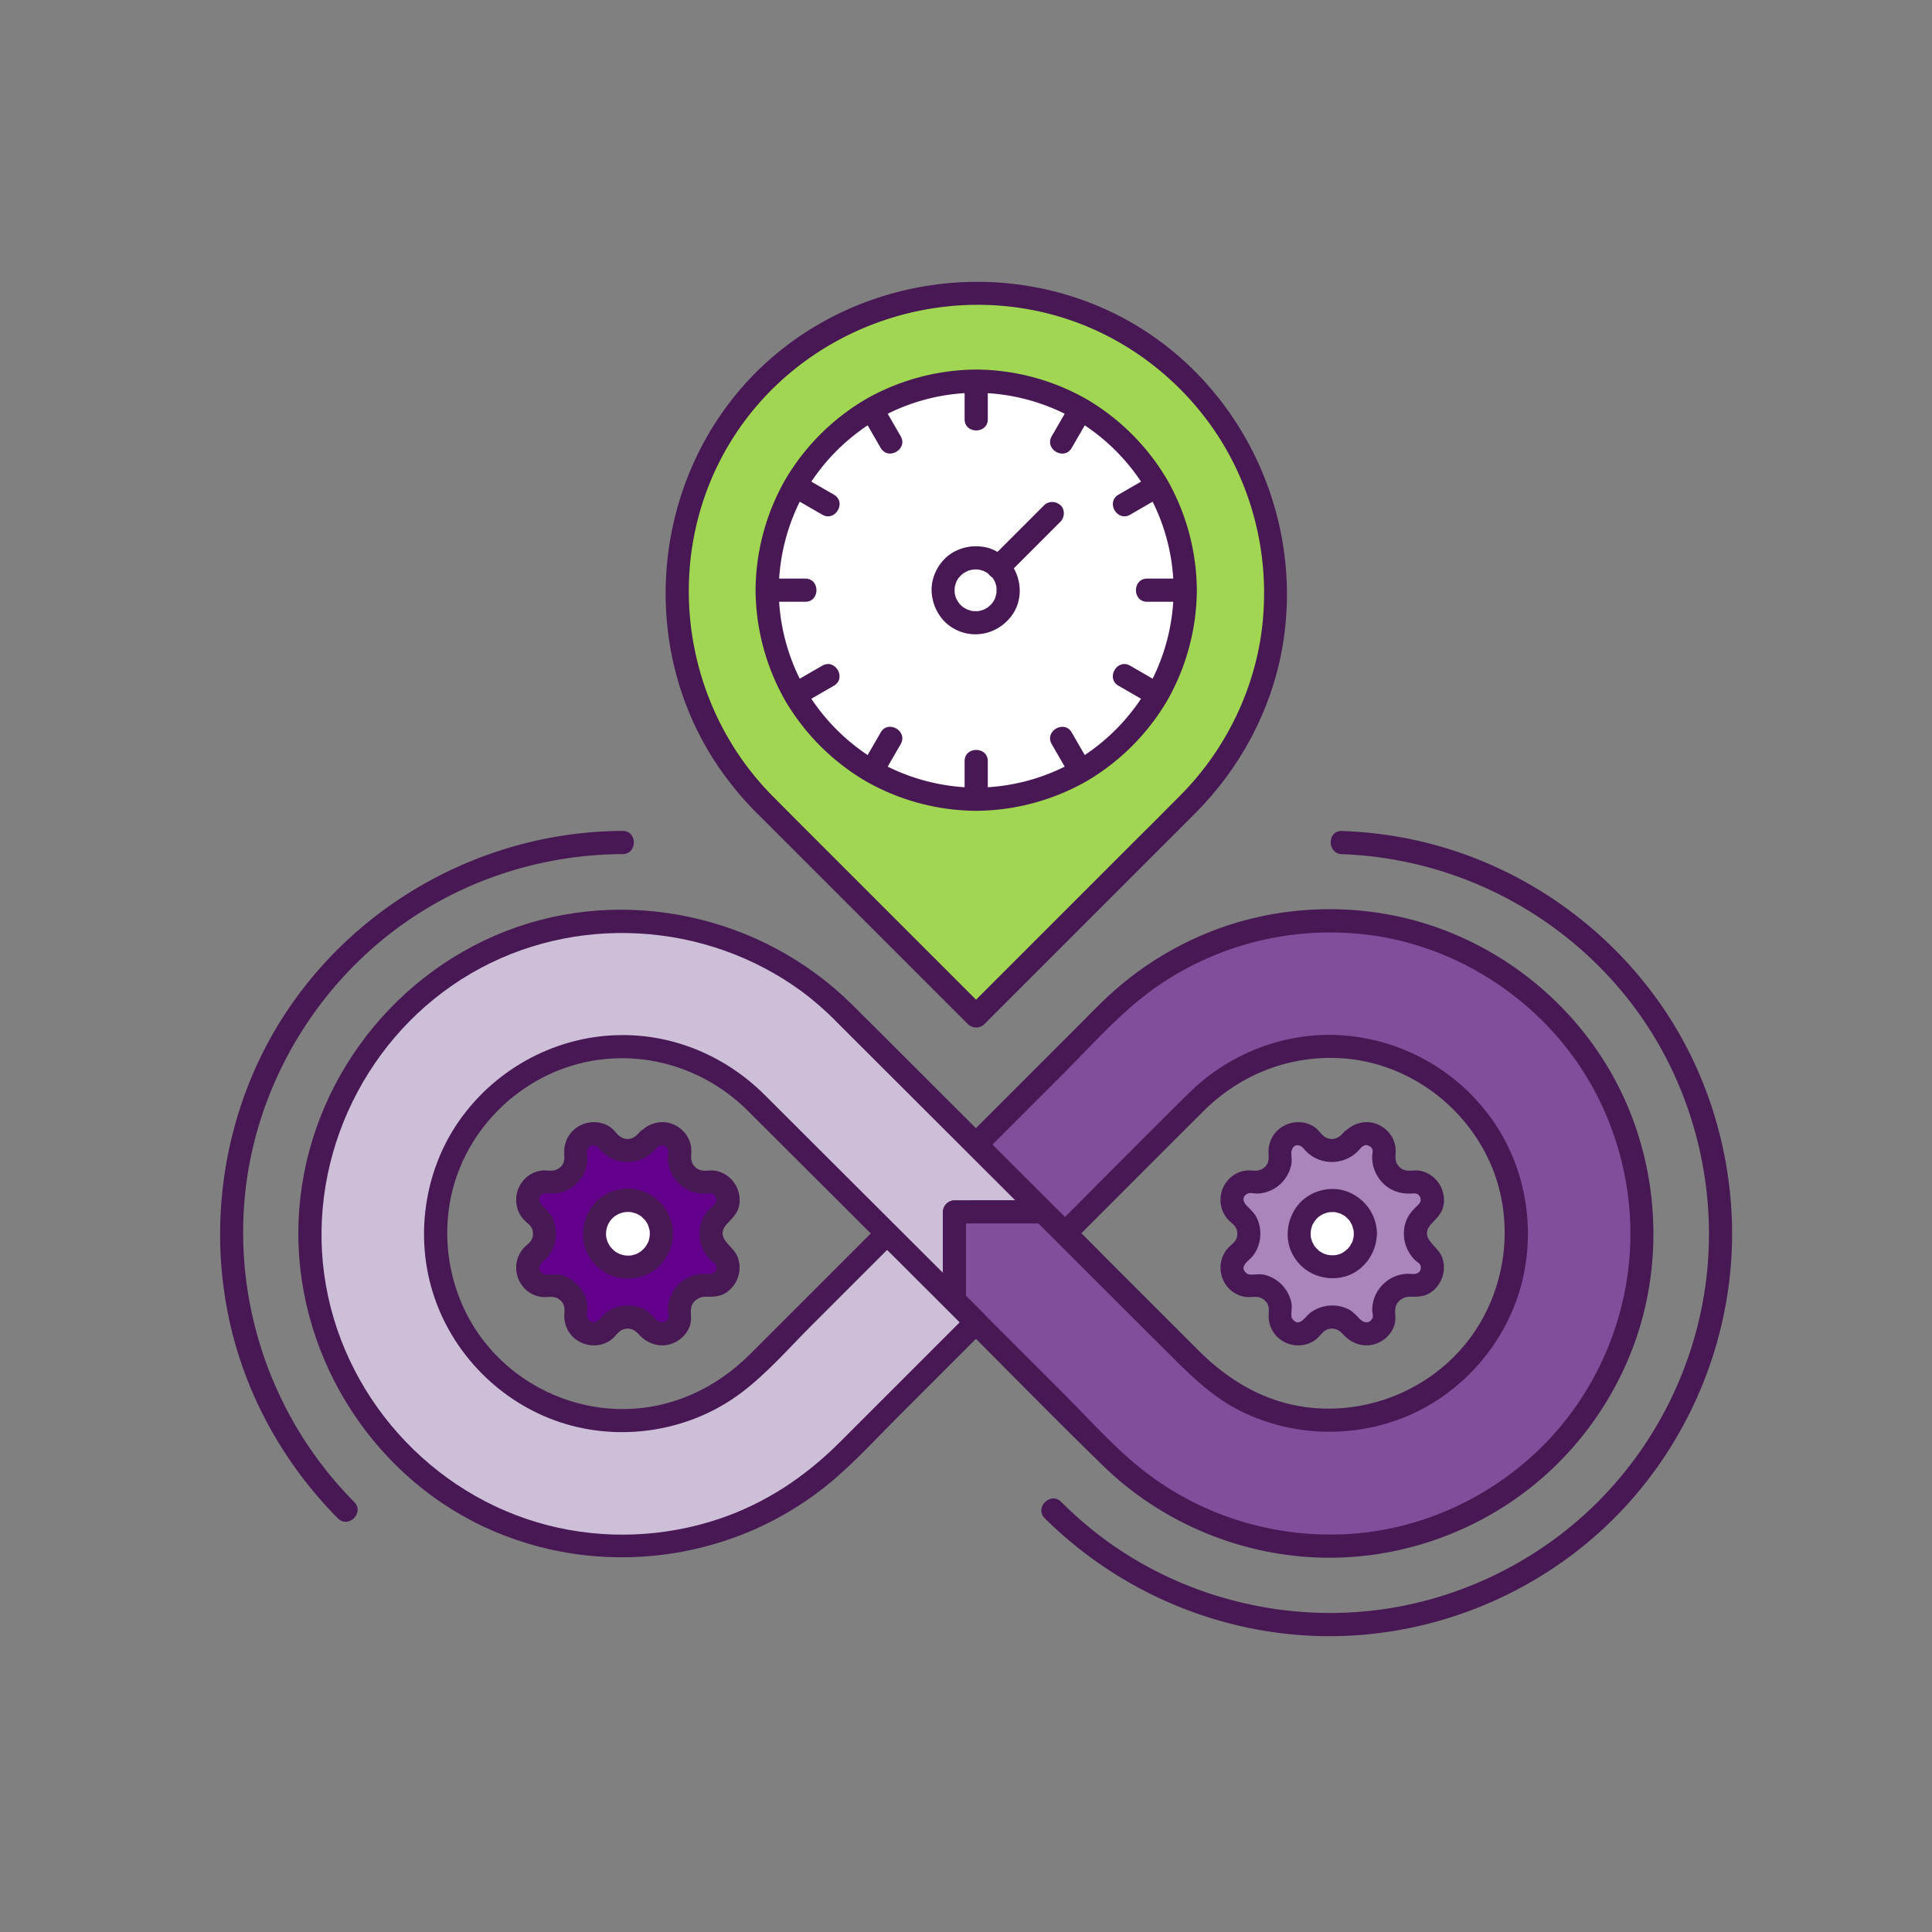 <svg xmlns="http://www.w3.org/2000/svg" viewBox="0 0 250 250" style="enable-background:new 0 0 250 250" xml:space="preserve"><rect x="0" y="0" width="250" height="250" fill="#808080" stroke="none"/><style>.st2{fill:#471854}.st3{fill:#fff}</style><g id="tt"><path d="M98.9 104.06c-15.14-15.14-15.14-39.68 0-54.82s39.68-15.14 54.82 0 15.14 39.68 0 54.82l-27.41 27.41-27.41-27.41z" style="fill:#a0d651"/><path class="st2" d="M99.96 103c-12.03-12.15-14.37-31.36-5.35-45.95 9.06-14.66 27.49-21.18 43.78-15.66 8.1 2.74 15.13 8.39 19.63 15.66 4.34 7.02 6.19 15.33 5.36 23.53-.85 8.38-4.68 16.31-10.59 22.29-2.08 2.11-4.19 4.19-6.29 6.29l-20.79 20.79-.47.47h2.12l-24.05-24.05c-1.11-1.12-2.23-2.24-3.35-3.37-1.37-1.37-3.49.75-2.12 2.12l24.05 24.05 3.36 3.36c.57.57 1.55.57 2.12 0l19.62-19.62c2.58-2.58 5.16-5.15 7.73-7.73 5.77-5.81 9.77-13.25 11.2-21.32 3.17-17.86-6.21-36.28-22.83-43.82-16.41-7.44-36.35-3-47.83 10.97-11.39 13.88-12.28 34.33-1.76 48.98 1.31 1.83 2.76 3.54 4.34 5.14 1.36 1.37 3.48-.75 2.12-2.13z"/><path class="st3" d="M148.44 76.37h4.93c0-4.93-1.32-9.55-3.63-13.53l-4.26 2.46 4.26-2.46c-2.38-4.11-5.8-7.53-9.9-9.9l-2.46 4.26 2.46-4.26c-3.98-2.3-8.6-3.63-13.53-3.63v4.93-4.93c-4.93 0-9.55 1.32-13.53 3.63l2.46 4.26-2.46-4.26c-4.11 2.38-7.53 5.8-9.9 9.9l4.26 2.46-4.26-2.46c-2.3 3.98-3.63 8.6-3.63 13.53h4.93-4.93c0 4.93 1.32 9.55 3.63 13.53l4.26-2.46-4.26 2.46c2.38 4.11 5.8 7.53 9.9 9.9l2.46-4.26-2.46 4.26c3.98 2.3 8.6 3.63 13.53 3.63V98.5v4.93c4.93 0 9.55-1.32 13.53-3.63l-2.46-4.26 2.46 4.26c4.11-2.38 7.53-5.8 9.9-9.9l-4.26-2.46 4.26 2.46c2.3-3.98 3.63-8.6 3.63-13.53h-4.93z"/><path class="st2" d="M148.44 77.87h4.93c.81 0 1.51-.69 1.5-1.5a29.3 29.3 0 0 0-3.83-14.28c-.4-.71-1.36-.94-2.05-.54l-4.26 2.46c-1.67.97-.16 3.56 1.51 2.59l4.26-2.46c.7-.4.95-1.36.54-2.05-2.54-4.32-6.12-7.9-10.44-10.44-.7-.41-1.65-.16-2.05.54l-2.46 4.26c-.97 1.68 1.62 3.19 2.59 1.51l2.46-4.26c.4-.7.17-1.65-.54-2.05a29.22 29.22 0 0 0-14.28-3.83c-.81-.01-1.5.69-1.5 1.5v4.93c0 1.93 3 1.93 3 0v-4.93c0-.81-.69-1.51-1.5-1.5a29.3 29.3 0 0 0-14.28 3.83c-.71.4-.94 1.36-.54 2.05l2.46 4.26c.97 1.67 3.56.16 2.59-1.51l-2.46-4.26c-.4-.7-1.36-.95-2.05-.54-4.32 2.54-7.9 6.12-10.44 10.44-.41.7-.16 1.65.54 2.05l4.26 2.46c1.68.97 3.19-1.62 1.51-2.59l-4.26-2.46c-.7-.4-1.65-.17-2.05.54a29.22 29.22 0 0 0-3.83 14.28c-.01.81.69 1.5 1.5 1.5h4.93c1.93 0 1.93-3 0-3h-4.93c-.81 0-1.51.69-1.5 1.5a29.3 29.3 0 0 0 3.83 14.28c.4.71 1.36.94 2.05.54l4.26-2.46c1.67-.97.16-3.56-1.51-2.59l-4.26 2.46c-.7.4-.95 1.36-.54 2.05 2.54 4.32 6.12 7.9 10.44 10.44.7.41 1.65.16 2.05-.54l2.46-4.26c.97-1.68-1.62-3.19-2.59-1.51l-2.46 4.26c-.4.7-.17 1.65.54 2.05a29.22 29.22 0 0 0 14.28 3.83c.81.01 1.5-.69 1.5-1.5v-4.93c0-1.93-3-1.93-3 0v4.93c0 .81.69 1.51 1.5 1.5a29.3 29.3 0 0 0 14.28-3.83c.71-.4.94-1.36.54-2.05l-2.46-4.26c-.97-1.67-3.56-.16-2.59 1.51l2.46 4.26c.4.7 1.36.95 2.05.54 4.32-2.54 7.9-6.12 10.44-10.44.41-.7.16-1.65-.54-2.05l-4.26-2.46c-1.68-.97-3.19 1.62-1.51 2.59l4.26 2.46c.7.4 1.65.17 2.05-.54a29.22 29.22 0 0 0 3.83-14.28c.01-.81-.69-1.5-1.5-1.5h-4.93c-1.93 0-1.93 3 0 3h4.93l-1.5-1.5a26.14 26.14 0 0 1-3.42 12.77l2.05-.54-4.26-2.46c-1.68-.97-3.19 1.62-1.51 2.59l4.26 2.46-.54-2.05a26.236 26.236 0 0 1-9.36 9.36l2.05.54-2.46-4.26c-.97-1.67-3.56-.16-2.59 1.51l2.46 4.26.54-2.05a26.003 26.003 0 0 1-12.77 3.42l1.5 1.5v-4.93c0-1.93-3-1.93-3 0v4.93l1.5-1.5a26.14 26.14 0 0 1-12.77-3.42l.54 2.05 2.46-4.26c.97-1.68-1.62-3.19-2.59-1.51l-2.46 4.26 2.05-.54a26.236 26.236 0 0 1-9.36-9.36l-.54 2.05 4.26-2.46c1.67-.97.16-3.56-1.51-2.59l-4.26 2.46 2.05.54a26.003 26.003 0 0 1-3.42-12.77l-1.5 1.5h4.93c1.93 0 1.93-3 0-3h-4.93l1.5 1.5a26.14 26.14 0 0 1 3.42-12.77l-2.05.54 4.26 2.46c1.68.97 3.19-1.62 1.51-2.59l-4.26-2.46.54 2.05c2.29-3.89 5.47-7.07 9.36-9.36l-2.05-.54 2.46 4.26c.97 1.67 3.56.16 2.59-1.51l-2.46-4.26-.54 2.05c3.93-2.23 8.25-3.39 12.77-3.42l-1.5-1.5v4.93c0 1.93 3 1.93 3 0v-4.93l-1.5 1.5c4.51.04 8.84 1.19 12.77 3.42l-.54-2.05-2.46 4.26c-.97 1.68 1.62 3.19 2.59 1.51l2.46-4.26-2.05.54c3.89 2.29 7.07 5.47 9.36 9.36l.54-2.05-4.26 2.46c-1.67.97-.16 3.56 1.51 2.59l4.26-2.46-2.05-.54c2.23 3.93 3.39 8.25 3.42 12.77l1.5-1.5h-4.93c-1.93 0-1.93 3 0 3zM45.84 194.36c-10.24-10.32-15.46-24.7-14.19-39.19 1.33-15.08 9.9-28.99 22.69-37.07 7.84-4.95 16.96-7.54 26.23-7.58 1.93-.01 1.93-3.01 0-3-17.42.07-33.88 8.9-43.52 23.43-8.39 12.65-10.75 28.81-6.49 43.36 2.45 8.36 7.03 15.98 13.16 22.16 1.36 1.38 3.48-.74 2.12-2.11zm127.8-83.83c14.02.5 27.23 6.98 36.22 17.75 7.75 9.27 11.73 21.35 11.24 33.4-.5 12.24-5.68 24-14.34 32.66-8.62 8.62-20.31 13.8-32.49 14.33-12.04.53-24.13-3.41-33.43-11.12-1.23-1.02-2.4-2.09-3.53-3.21-1.37-1.36-3.49.76-2.12 2.12 9.23 9.16 21.61 14.64 34.61 15.21 12.87.57 25.64-3.78 35.55-12 10.08-8.36 16.65-20.4 18.35-33.37 1.65-12.64-1.48-25.78-8.75-36.25-8.34-12.01-21.47-20.13-35.97-22.07-1.77-.24-3.55-.39-5.34-.45-1.93-.07-1.93 2.93 0 3z"/><path d="M123.5 168.3v-11.49h11.49l19.93 19.91c9.45 9.45 24.77 9.45 34.22 0s9.45-24.77 0-34.22-24.77-9.45-34.22 0l-17.12 17.12-11.51-11.49L143.42 131c15.8-15.8 41.42-15.8 57.22 0 15.8 15.8 15.8 41.42 0 57.22-15.8 15.8-41.42 15.8-57.22 0L123.5 168.3z" style="fill:#804e9a"/><path class="st2" d="M125 168.3v-11.49l-1.5 1.5h11.49c-.35-.15-.71-.29-1.06-.44 5.67 5.66 11.34 11.33 17.01 16.99 2.98 2.97 5.87 5.91 9.72 7.79 6.77 3.3 14.72 3.49 21.63.51 7.05-3.05 12.49-9.33 14.52-16.74 1.97-7.21.68-15.21-3.6-21.36A25.984 25.984 0 0 0 174.07 134c-7.47-.63-14.9 2.19-20.22 7.44-5.55 5.48-11.03 11.03-16.55 16.55l-.57.57h2.12c-3.84-3.83-7.67-7.66-11.51-11.49v2.12l10.14-10.14c3.86-3.86 7.62-8.16 12.11-11.31 7.81-5.47 17.41-7.89 26.88-6.84 9.64 1.06 18.61 5.9 24.98 13.18 6.3 7.2 9.68 16.67 9.52 26.22-.16 9.66-3.99 19.06-10.63 26.07-6.64 7-15.77 11.41-25.41 12.1-9.5.68-19.08-2.12-26.65-7.94-3.93-3.02-7.33-6.88-10.83-10.38L125.3 168l-.76-.76c-1.37-1.37-3.49.75-2.12 2.12 6.77 6.77 13.46 13.63 20.32 20.31 7.26 7.06 16.94 11.28 27.04 11.84 10.07.55 20.13-2.65 28.07-8.85 7.98-6.23 13.57-15.34 15.4-25.31 1.81-9.84.09-20.18-4.95-28.84-5.14-8.83-13.49-15.58-23.19-18.78-9.43-3.11-19.95-2.72-29.12 1.09a42.411 42.411 0 0 0-12.85 8.33c-1.3 1.23-2.54 2.52-3.81 3.79l-13.15 13.15-.96.96c-.57.57-.57 1.55 0 2.12 3.84 3.83 7.67 7.66 11.51 11.49.57.57 1.55.57 2.12 0 5.63-5.63 11.25-11.27 16.89-16.89 4.9-4.89 11.57-7.41 18.49-6.78 8.01.74 15.12 5.94 18.47 13.21 3.27 7.11 2.47 15.66-1.89 22.12-4.49 6.65-12.35 10.42-20.33 9.91-6.03-.38-11.15-3.24-15.35-7.44-3.28-3.27-6.55-6.55-9.83-9.82-2.98-2.97-5.91-5.99-8.93-8.92-.97-.94-2.05-.77-3.33-.77h-9.55c-.81 0-1.5.69-1.5 1.5v11.49c.01 1.96 3.01 1.96 3.01.03z"/><path d="M109.17 131.03c-15.8-15.8-41.42-15.8-57.22 0-15.8 15.8-15.8 41.42 0 57.22 15.8 15.8 41.42 15.8 57.22 0l17.13-17.13-11.51-11.49-17.12 17.12c-9.45 9.45-24.77 9.45-34.22 0s-9.45-24.77 0-34.22 24.77-9.45 34.22 0l25.83 25.77v-11.49h11.49l-25.82-25.78z" style="fill:#cebfd9"/><path class="st2" d="M110.23 129.97c-11.63-11.53-29.39-15.45-44.73-9.5-15.52 6.03-26.25 20.97-26.87 37.62-.62 16.53 8.95 32.41 23.95 39.46 14.84 6.97 32.72 4.62 45.22-6.01 3.09-2.63 5.86-5.68 8.73-8.54l10.19-10.19.64-.64c.57-.57.57-1.55 0-2.12-3.84-3.83-7.67-7.66-11.51-11.49-.57-.57-1.55-.57-2.12 0l-16.65 16.65c-4.44 4.44-10.18 7.12-16.52 7.12-7.7 0-15.06-4.02-19.18-10.55-4.03-6.38-4.67-14.65-1.5-21.53 3.25-7.07 10.04-12.17 17.79-13.14 7.01-.88 13.98 1.58 18.99 6.52 2.12 2.1 4.22 4.21 6.34 6.32 6.35 6.34 12.7 12.67 19.05 19.01l.39.39c.92.92 2.56.24 2.56-1.06V156.8l-1.5 1.5h11.49c1.3 0 1.98-1.64 1.06-2.56l-22.64-22.61c-1.06-1.05-2.12-2.11-3.18-3.16-1.37-1.37-3.49.75-2.12 2.12l22.64 22.61c1.06 1.06 2.12 2.12 3.18 3.17.35-.85.71-1.71 1.06-2.56H123.5c-.81 0-1.5.69-1.5 1.5v11.49c.85-.35 1.71-.71 2.56-1.06-6-5.99-12-11.98-18.01-17.97-2.54-2.54-5.08-5.08-7.63-7.62-4.93-4.9-11.55-7.77-18.53-7.71-8.31.06-16.12 4.23-20.91 11-4.66 6.59-5.87 15.36-3.25 22.99 2.68 7.81 9.1 14 17.02 16.35 7.71 2.28 16.31.76 22.72-4.09 3.28-2.48 6.08-5.7 8.97-8.6l10.27-10.27.64-.64h-2.12c3.84 3.83 7.67 7.66 11.51 11.49v-2.12l-16.62 16.62c-4.42 4.42-9.63 7.89-15.59 9.88-7.11 2.38-14.84 2.69-22.1.83-15.21-3.88-26.86-16.95-28.98-32.5-2.11-15.48 5.55-31.08 19.04-38.94 13.31-7.76 30.34-6.75 42.74 2.34 1.56 1.15 3.02 2.44 4.39 3.8 1.37 1.37 3.49-.75 2.11-2.11z"/><path d="M174.95 147.6c1.44-1.89 4.46-.64 4.14 1.72a3.21 3.21 0 0 0 3.62 3.62c2.36-.32 3.61 2.7 1.72 4.14a3.219 3.219 0 0 0 0 5.12c1.89 1.44.64 4.46-1.72 4.14a3.21 3.21 0 0 0-3.62 3.62c.32 2.36-2.7 3.61-4.14 1.72a3.219 3.219 0 0 0-5.12 0c-1.44 1.89-4.46.64-4.14-1.72a3.21 3.21 0 0 0-3.62-3.62c-2.36.32-3.61-2.7-1.72-4.14a3.219 3.219 0 0 0 0-5.12c-1.89-1.44-.64-4.46 1.72-4.14a3.21 3.21 0 0 0 3.62-3.62c-.32-2.36 2.7-3.61 4.14-1.72a3.219 3.219 0 0 0 5.12 0z" style="fill:#a985ba"/><path class="st2" d="M176.25 148.36c-.1.14.24-.15.4-.17.17-.03.34.01.49.08.69.32.43.87.42 1.38-.04 1.76.97 3.49 2.54 4.29.82.42 1.69.55 2.6.5.32-.02.86-.1 1.09.54.16.46-.14.79-.28.93-.7.66-1.28 1.27-1.6 2.21-.59 1.72-.1 3.69 1.21 4.95.36.34.75.42.73 1.01-.02.52-.42.73-.86.79.31-.04-.24-.02-.29-.02-.22-.01-.43-.03-.65-.02-.44.02-.9.11-1.31.25-.94.33-1.76.95-2.33 1.77-.51.72-.8 1.59-.84 2.47-.04.7.28 1.02-.15 1.51-.31.35-.74.33-1.11.13-.39-.21-1.06-1.16-1.77-1.52a4.77 4.77 0 0 0-4.97.42c-.7.52-1.45 2-2.35.79-.27-.37.03-1.33-.11-2.05-.18-.9-.64-1.75-1.29-2.4-.61-.61-1.4-1.06-2.25-1.25-.75-.17-1.82.14-2.2-.14-1.21-.89.27-1.65.79-2.35 1.07-1.43 1.22-3.37.42-4.97-.32-.64-1.2-1.36-1.41-1.65-.27-.37-.41-.8-.02-1.19.51-.5 1.07-.13 1.86-.22 1-.11 1.95-.54 2.69-1.23a4.72 4.72 0 0 0 1.39-2.51c.12-.62-.02-1.16.01-1.77-.01.23.1-.3.19-.41.36-.46.86-.36 1.25-.06-.01-.01-.68-.73.19.22.18.19.34.38.54.55.37.32.75.56 1.2.75 1.92.83 4.16.3 5.51-1.3 1.23-1.47-.88-3.6-2.12-2.12-.51.6-1.14 1-1.95.77-.94-.27-1.09-1.05-1.95-1.57-1.59-.96-3.69-.61-4.9.79-.6.69-.92 1.59-.91 2.5.01.77.17 1.59-.74 2.17-.8.51-1.39.13-2.32.28-.98.16-1.82.69-2.41 1.49-1.11 1.5-.98 3.67.38 4.98.5.49 1.05.78 1.05 1.69-.01 1.01-.7 1.28-1.24 1.89-1.28 1.44-1.22 3.66.05 5.08.57.64 1.34 1.05 2.18 1.19.95.15 1.7-.27 2.5.41.74.63.57 1.3.56 2.04-.02.98.38 1.99 1.07 2.69 1.31 1.32 3.45 1.54 4.96.44.72-.52.88-1.17 1.74-1.41.9-.25 1.53.31 1.95.77 1.3 1.4 3.31 1.8 4.98.74.73-.46 1.33-1.21 1.58-2.04.3-.99-.1-1.74.24-2.57.29-.71 1.14-1.08 1.63-1.08 1.08-.01 1.94.06 2.89-.6 1.5-1.05 2.09-3.14 1.27-4.8-.65-1.31-2.78-2.24-1.33-3.94.5-.58 1.33-1.25 1.6-2.27.26-1.01.05-2.14-.51-3.01a3.819 3.819 0 0 0-2.42-1.67c-1-.21-1.79.29-2.63-.43-.94-.8-.46-1.68-.62-2.72-.16-.98-.7-1.82-1.49-2.41-1.79-1.32-4.1-.8-5.4.9-.49.65-.1 1.67.54 2.05.75.45 1.55.1 2.04-.54z"/><circle class="st3" cx="172.39" cy="159.64" r="4.29"/><path class="st2" d="M175.18 159.64c0 .12-.01.24-.01.36-.01.28 0 0 .01-.05-.04.19-.08.38-.13.56-.03.11-.07.22-.11.32.02-.05.14-.28.01-.05-.11.2-.22.39-.34.58-.19.28.16-.11-.01 0-.07.05-.13.14-.19.21-.07.07-.51.44-.2.21-.15.11-.31.21-.47.31-.07.04-.13.07-.2.11-.25.14.25-.07-.11.05-.18.06-.36.12-.55.15-.09.02-.36.04 0 .01-.1.01-.2.02-.3.02-.2.01-.4-.01-.6-.02-.23-.01.36.08-.01 0-.11-.03-.22-.05-.34-.08-.11-.03-.22-.07-.33-.11-.09-.03-.22-.13.04.02-.16-.09-.33-.17-.49-.27-.08-.05-.15-.11-.23-.16-.18-.11.25.24 0-.01-.16-.16-.31-.32-.47-.48.21.21.08.12.03.04-.06-.09-.13-.18-.18-.28-.06-.09-.29-.61-.15-.25-.07-.18-.13-.36-.18-.54-.02-.07-.03-.15-.05-.23-.07-.3.01.28-.01-.12-.01-.18-.01-.36 0-.54 0-.09.08-.45 0-.07.02-.08.03-.15.04-.23.04-.19.1-.37.16-.55.11-.35-.16.26.03-.06.06-.1.1-.2.16-.3.05-.09.4-.52.15-.24.13-.14.25-.28.38-.4.01-.01.28-.26.1-.1-.17.16.1-.07.12-.08.19-.13.39-.23.59-.33-.05.02-.3.11-.04.02.11-.04.22-.07.33-.11l.22-.06c.02 0 .39-.07.14-.03-.25.04.13-.01.15-.01.1-.01.2-.01.3-.01.1 0 .2.01.3.01.34.01-.24-.07.07.01.22.06.44.11.66.19.33.11-.16-.12.01 0 .1.08.24.12.35.19.06.04.13.08.19.12.06.04.12.08.18.13-.16-.12-.17-.13-.04-.02l.39.39c.26.26-.16-.26.04.05.06.09.13.18.18.28.06.1.11.2.16.3.15.26-.07-.26.03.06.07.22.13.44.19.66.02.08.02.28 0-.05.01.16.03.32.03.48.01.78.68 1.54 1.5 1.5.8-.04 1.51-.66 1.5-1.5-.03-2.46-1.56-4.58-3.85-5.45-2.17-.82-4.85-.11-6.33 1.69-1.55 1.89-1.86 4.58-.59 6.71s3.73 3.15 6.14 2.71c2.69-.48 4.59-3 4.62-5.66.01-.78-.7-1.54-1.5-1.5-.81.03-1.48.65-1.49 1.5z"/><path d="M83.81 147.6c1.44-1.89 4.46-.64 4.14 1.72a3.21 3.21 0 0 0 3.62 3.62c2.36-.32 3.61 2.7 1.72 4.14a3.219 3.219 0 0 0 0 5.12c1.89 1.44.64 4.46-1.72 4.14a3.21 3.21 0 0 0-3.62 3.62c.32 2.36-2.7 3.61-4.14 1.72a3.219 3.219 0 0 0-5.12 0c-1.44 1.89-4.46.64-4.14-1.72a3.21 3.21 0 0 0-3.62-3.62c-2.36.32-3.61-2.7-1.72-4.14a3.219 3.219 0 0 0 0-5.12c-1.89-1.44-.64-4.46 1.72-4.14a3.21 3.21 0 0 0 3.62-3.62c-.32-2.36 2.7-3.61 4.14-1.72 1.29 1.69 3.84 1.69 5.12 0z" style="fill:#63008b"/><path class="st2" d="M85.11 148.36c-.1.14.24-.15.4-.17.17-.03.34.01.49.08.69.32.43.87.42 1.38-.04 1.76.97 3.49 2.54 4.29.82.42 1.69.55 2.6.5.32-.02.86-.1 1.09.54.16.46-.14.79-.28.93-.7.66-1.28 1.27-1.6 2.21-.59 1.72-.1 3.69 1.21 4.95.36.34.75.42.73 1.01-.02.52-.42.73-.86.79.31-.04-.24-.02-.29-.02-.22-.01-.43-.03-.65-.02-.44.02-.9.11-1.31.25-.94.33-1.76.95-2.33 1.77-.51.72-.8 1.59-.84 2.47-.04.7.28 1.02-.15 1.51-.31.35-.74.33-1.11.13-.39-.21-1.06-1.16-1.77-1.52a4.77 4.77 0 0 0-4.97.42c-.7.52-1.45 2-2.35.79-.27-.37.03-1.33-.11-2.05-.18-.9-.64-1.75-1.29-2.4-.61-.61-1.4-1.06-2.25-1.25-.75-.17-1.82.14-2.2-.14-1.21-.89.27-1.65.79-2.35 1.07-1.43 1.22-3.37.42-4.97-.32-.64-1.2-1.36-1.41-1.65-.27-.37-.41-.8-.02-1.19.51-.5 1.07-.13 1.86-.22 1-.11 1.95-.54 2.69-1.23a4.72 4.72 0 0 0 1.39-2.51c.12-.62-.02-1.16.01-1.77-.01.23.1-.3.19-.41.36-.46.86-.36 1.25-.06-.01-.01-.68-.73.19.22.18.19.34.38.54.55.37.32.75.56 1.2.75 1.92.83 4.16.3 5.51-1.3 1.23-1.47-.88-3.6-2.12-2.12-.51.6-1.14 1-1.95.77-.94-.27-1.09-1.05-1.95-1.57-1.59-.96-3.69-.61-4.9.79-.6.69-.92 1.59-.91 2.5.01.77.17 1.59-.74 2.17-.8.51-1.39.13-2.32.28-.98.16-1.82.69-2.41 1.49-1.11 1.5-.98 3.67.38 4.98.5.49 1.05.78 1.05 1.69-.01 1.01-.7 1.28-1.24 1.89-1.28 1.44-1.22 3.66.05 5.08.57.64 1.34 1.05 2.18 1.19.95.15 1.7-.27 2.5.41.74.63.57 1.3.56 2.04-.02.98.38 1.99 1.07 2.69 1.31 1.32 3.45 1.54 4.96.44.72-.52.88-1.17 1.74-1.41.9-.25 1.53.31 1.95.77 1.3 1.4 3.31 1.8 4.98.74.73-.46 1.33-1.21 1.58-2.04.3-.99-.1-1.74.24-2.57.29-.71 1.14-1.08 1.63-1.08 1.08-.01 1.94.06 2.89-.6 1.5-1.05 2.09-3.14 1.27-4.8-.65-1.31-2.78-2.24-1.33-3.94.5-.58 1.33-1.25 1.6-2.27.26-1.01.05-2.14-.51-3.01a3.819 3.819 0 0 0-2.42-1.67c-1-.21-1.79.29-2.63-.43-.94-.8-.46-1.68-.62-2.72-.16-.98-.7-1.82-1.49-2.41-1.79-1.32-4.1-.8-5.4.9-.49.65-.1 1.67.54 2.05.75.45 1.55.1 2.04-.54z"/><circle class="st3" cx="81.25" cy="159.64" r="4.33"/><path class="st2" d="M84.08 159.64c0 .12-.01.24-.01.36-.01.28 0 .01.01-.05-.04.19-.08.38-.13.57-.03.11-.07.22-.12.33.02-.05.14-.28.01-.05-.11.2-.22.39-.35.58-.19.29.15-.11-.01.01-.07.05-.13.15-.19.21-.07.07-.51.44-.2.21-.15.11-.31.22-.47.31-.07.04-.14.07-.2.11-.25.14.25-.06-.12.05-.19.06-.37.12-.56.16-.09.02-.36.04-.01.01-.1.01-.2.02-.3.02-.2.01-.4-.01-.6-.02-.24-.01.36.08-.01-.01-.11-.03-.23-.05-.34-.08-.11-.03-.22-.07-.33-.11-.09-.03-.22-.13.04.02-.17-.09-.34-.17-.5-.27-.08-.05-.15-.11-.23-.16-.19-.11.24.24 0-.01-.16-.16-.31-.33-.47-.48.21.2.08.11.03.04l-.19-.28c-.05-.09-.29-.62-.15-.25-.07-.18-.13-.36-.18-.55-.02-.08-.03-.15-.05-.23-.07-.3.01.27-.02-.13-.01-.18-.01-.36 0-.54 0-.08.08-.45 0-.07.02-.08.03-.15.04-.23.04-.19.1-.37.16-.55.11-.35-.16.26.03-.06.06-.1.1-.2.16-.3l.15-.24c.05-.08.23-.26 0-.01.13-.14.25-.28.39-.41.01-.01.28-.26.11-.1-.17.15.1-.07.12-.08.19-.13.39-.23.59-.33-.05.02-.3.11-.04.02a4.253 4.253 0 0 1 .56-.17c.01 0 .39-.07.15-.03-.25.04.14-.01.16-.01.1-.01.2-.01.3-.01.1 0 .2.01.3.01.35.01-.24-.07.07.01.23.06.45.12.67.19.33.11-.15-.12.01 0 .1.08.24.12.35.19.06.04.13.08.19.12.06.04.12.09.18.13-.15-.12-.17-.13-.04-.02l.4.4c.26.26-.16-.26.05.05l.19.28c.06.1.11.2.16.3.15.27-.07-.26.03.06.07.22.13.44.19.67.02.08.02.28 0-.05.01.15.02.31.02.47.01.78.68 1.54 1.5 1.5.8-.04 1.51-.66 1.5-1.5-.03-2.48-1.57-4.62-3.88-5.49-2.19-.83-4.89-.11-6.37 1.7-1.56 1.91-1.88 4.61-.59 6.76 1.28 2.15 3.75 3.17 6.18 2.73 2.71-.49 4.62-3.02 4.66-5.71.01-.78-.7-1.54-1.5-1.5-.82.04-1.48.66-1.5 1.51zm44.08-85.18c.07.07.14.15.21.22.21.25-.14-.21.01 0 .12.17.23.35.33.54.03.05.15.32.05.09-.11-.25.02.07.04.13.07.2.12.4.15.6.06.33-.02-.3-.01-.03.01.1.01.19.01.29v.29c-.01.13-.08.48.01.01-.03.18-.06.35-.11.52-.03.09-.05.18-.09.28-.01.04-.03.08-.04.12-.06.17.15-.32.04-.09-.09.18-.18.35-.29.51l-.15.21c.23-.36.05-.07-.04.03-.14.15-.31.27-.45.42.02-.02.3-.21.1-.08-.04.02-.07.05-.11.07-.09.06-.19.12-.29.18-.09.05-.17.09-.26.13-.23.12.3-.11.05-.02-.2.07-.39.13-.59.17-.03.01-.25.08-.28.05-.01 0 .42-.04.15-.03-.04 0-.08.01-.12.01-.21.01-.41 0-.61-.01-.26-.01.39.07.03.01l-.28-.06c-.19-.05-.36-.13-.55-.18.02.01.35.16.13.05-.04-.02-.08-.04-.11-.06-.09-.04-.17-.09-.26-.14-.08-.05-.17-.11-.25-.16-.27-.19.23.2-.04-.03-.14-.12-.28-.26-.4-.4-.02-.02-.08-.11-.11-.13 0 0 .19.26.1.13l-.19-.28c-.05-.08-.1-.17-.15-.26-.03-.06-.17-.36-.07-.12.1.25-.02-.08-.04-.13-.03-.1-.07-.21-.09-.32-.02-.08-.04-.16-.05-.24-.01-.05-.03-.11-.03-.16 0-.03.04.36.03.2-.01-.21-.02-.41-.01-.61 0-.07.04-.4 0-.13s.01-.05.03-.12c.04-.2.1-.4.17-.59.01-.04.03-.08.04-.12 0-.01-.14.31-.07.17.04-.09.08-.18.13-.26.05-.09.1-.17.15-.25.04-.06.26-.36.11-.16-.15.2.06-.06.11-.11.07-.08.14-.15.22-.22.07-.07.16-.13.23-.2.01-.01-.26.19-.13.1.06-.04.12-.08.17-.12.19-.12.4-.21.59-.32.01-.01-.32.12-.17.07.05-.02.1-.04.16-.06.1-.04.21-.07.32-.09.11-.03.21-.05.32-.07.34-.06-.33.03.01 0 .22-.02.44-.02.65 0 .35.03-.33-.06.01 0 .11.02.21.04.32.07l.32.09c.05.02.1.04.16.06.17.06-.29-.14-.13-.05.2.1.4.2.59.33.04.02.07.05.11.07.25.17-.19-.17-.07-.05.09.06.19.15.28.24.56.55 1.57.6 2.12 0 .55-.59.6-1.53 0-2.12-.8-.78-1.84-1.38-2.94-1.56-1.26-.21-2.44-.06-3.6.48-2.06.95-3.4 3.32-3.17 5.57.13 1.26.59 2.36 1.41 3.33.72.85 1.78 1.48 2.86 1.75 2.37.59 4.81-.4 6.18-2.4 1.52-2.21 1.11-5.29-.73-7.17-.55-.56-1.58-.59-2.12 0-.56.6-.6 1.52-.01 2.12z"/><path class="st2" d="m135.11 65.38-6.13 6.13-.87.87c-.56.56-.6 1.57 0 2.12s1.53.59 2.12 0l6.13-6.13.87-.87c.56-.56.6-1.57 0-2.12-.59-.55-1.52-.59-2.12 0z"/></g></svg>